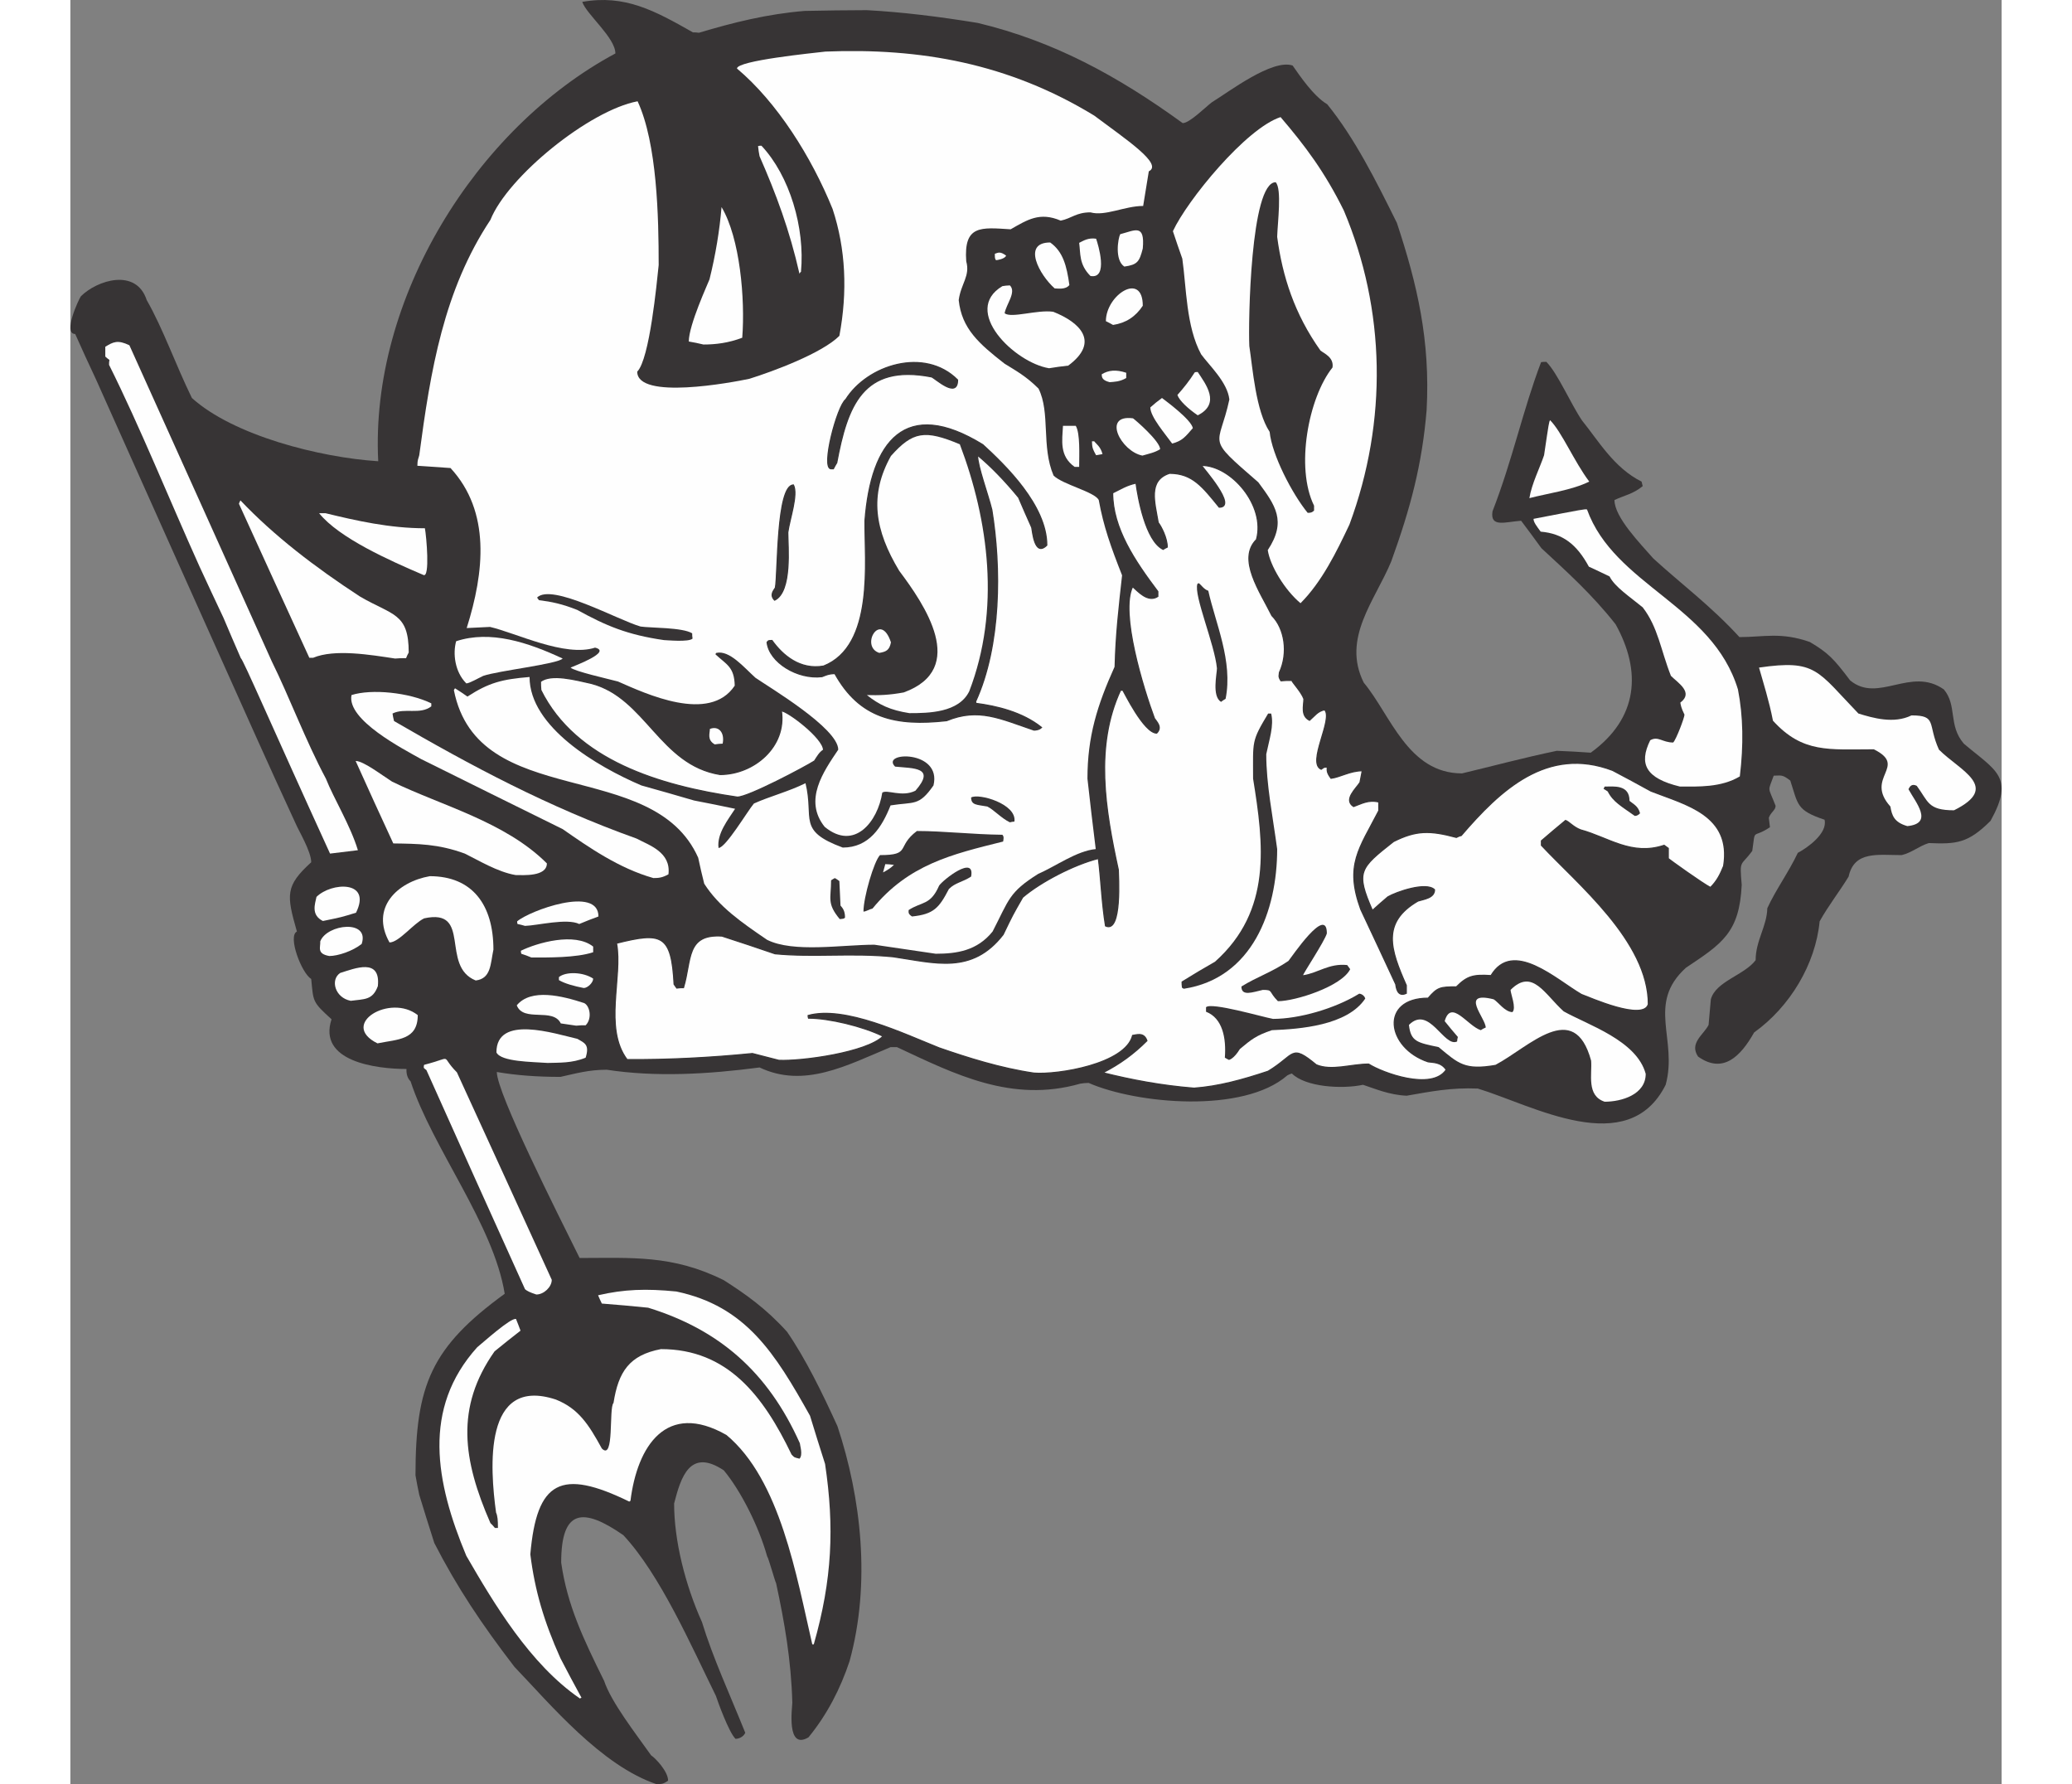 <?xml version="1.0" encoding="UTF-8"?>
<!DOCTYPE svg PUBLIC "-//W3C//DTD SVG 1.1//EN" "http://www.w3.org/Graphics/SVG/1.1/DTD/svg11.dtd">
<!-- Creator: CorelDRAW -->
<svg xmlns="http://www.w3.org/2000/svg" xml:space="preserve" width="7.848in" height="6.757in" version="1.1" style="shape-rendering:geometricPrecision; text-rendering:geometricPrecision; image-rendering:optimizeQuality; fill-rule:evenodd; clip-rule:evenodd"
viewBox="0 0 7847.74 7249.21"
 xmlns:xlink="http://www.w3.org/1999/xlink"
 xmlns:xodm="http://www.corel.com/coreldraw/odm/2003">
 <rect x="0" y="0" width="7847.74" height="7249.21" fill="#808080" stroke="none"/>
 <defs>
  <style type="text/css">
   <![CDATA[
    .str0 {stroke:#373435;stroke-width:4.59;stroke-miterlimit:2.613}
    .fil1 {fill:#FEFEFE}
    .fil0 {fill:#373435}
   ]]>
  </style>
 </defs>
 <g id="Layer_x0020__x0028_Black_x0020_and_x0020_White_x0029_">
  <g id="_2008470409120">
   <path class="fil0" d="M2384.48 7249.21c-226.4,-74.96 -434.43,-325.83 -579.76,-477.27 -133.08,-172.86 -234.04,-324.3 -325.83,-503.27 -21.42,-65.78 -41.3,-131.55 -61.19,-195.8 -6.12,-27.53 -10.71,-53.54 -15.3,-79.54 0,-367.13 64.25,-520.1 362.54,-737.32 -45.89,-282.99 -292.17,-588.93 -382.42,-862.75 -18.36,-18.36 -16.83,-42.83 -16.83,-50.48 -123.91,0 -361.01,-30.59 -304.41,-201.92 -79.54,-71.9 -73.43,-71.9 -82.6,-163.68 -39.77,-24.48 -96.37,-174.39 -58.13,-192.74 -42.83,-149.91 -47.42,-185.09 58.13,-281.46 0,-44.36 -53.54,-133.08 -62.72,-156.03 -53.54,-116.26 -107.08,-232.51 -159.09,-348.77 -218.75,-486.44 -435.96,-972.89 -653.18,-1457.8 -29.06,-61.19 -56.6,-122.38 -84.13,-183.56 -52.01,0 15.3,-142.26 22.95,-152.97 65.78,-65.78 224.87,-116.26 267.7,15.3 65.78,114.73 117.79,263.11 183.56,397.72 169.8,152.97 520.1,241.69 757.2,256.99 -33.65,-659.3 396.19,-1352.25 963.71,-1656.66 0,-64.25 -117.79,-159.09 -134.61,-209.57 172.86,-30.59 293.7,35.18 449.73,123.91 7.65,0 15.3,0 24.48,1.53 137.67,-41.3 278.41,-76.48 429.85,-88.72 84.13,-1.53 168.27,-3.06 252.4,-3.06 142.26,7.65 292.17,26 451.26,52.01 305.94,73.43 564.46,212.63 832.16,406.9 27.53,0 90.25,-62.72 117.79,-84.13 71.9,-44.36 246.28,-177.45 328.89,-149.91 29.06,41.3 84.13,123.91 140.73,157.56 111.67,137.67 197.33,309 282.99,481.86 82.6,249.34 136.14,477.27 120.85,760.26 -18.36,221.81 -65.78,399.25 -143.79,614.94 -65.78,159.09 -201.92,312.06 -111.67,492.56 108.61,130.02 178.97,368.66 399.25,368.66 122.38,-29.06 252.4,-64.25 385.48,-91.78 45.89,1.53 91.78,4.59 137.67,7.65 194.27,-140.73 206.51,-331.94 100.96,-521.63 -96.37,-122.38 -197.33,-212.63 -301.35,-309 -27.53,-38.24 -55.07,-74.96 -82.6,-111.67 -64.25,4.59 -126.97,29.06 -116.26,-38.24 81.07,-208.04 123.91,-413.02 197.33,-605.76 6.12,-1.53 13.77,-1.53 21.42,-1.53 45.89,45.89 99.43,171.33 145.32,238.63 65.78,81.07 130.02,192.74 241.69,247.81 1.53,6.12 3.06,12.24 4.59,18.36 -38.24,32.12 -76.48,38.24 -114.73,56.6 0,70.37 105.55,177.45 157.56,237.1 110.14,100.96 234.04,192.74 350.3,319.71 99.43,0 168.27,-21.42 286.05,19.89 74.96,44.36 97.9,68.84 163.68,156.03 114.73,94.84 246.28,-58.13 380.9,36.71 55.07,65.78 16.83,145.32 81.07,220.28 130.02,110.14 208.04,134.61 108.61,313.59 -91.78,91.78 -139.2,94.84 -250.87,90.25 -39.77,12.24 -67.31,38.24 -110.14,48.95 -96.37,0 -192.74,-18.36 -215.69,87.19 -35.18,58.13 -84.13,120.85 -117.79,182.03 -16.83,174.39 -120.85,347.24 -266.17,451.26 -55.07,97.9 -126.97,169.8 -227.93,97.9 -36.71,-55.07 22.95,-88.72 42.83,-128.49 3.06,-35.18 6.12,-70.37 9.18,-104.02 19.89,-73.43 136.14,-97.9 182.03,-159.09 0,-79.54 45.89,-137.67 47.42,-211.1 35.18,-76.48 87.19,-146.85 123.91,-224.87 38.24,-19.89 122.38,-79.54 108.61,-134.61 -114.73,-38.24 -107.08,-61.19 -139.2,-159.09 -33.65,-26 -36.71,-19.89 -67.31,-19.89 -24.48,68.84 -24.48,39.77 7.65,122.38 0,18.36 -19.89,26 -27.53,48.95 1.53,12.24 3.06,24.48 4.59,38.24 -73.43,48.95 -58.13,-1.53 -71.9,96.37 -47.42,64.25 -52.01,32.12 -42.83,137.67 -9.18,194.27 -79.54,238.63 -226.4,336.53 -162.15,146.85 -32.12,290.64 -82.6,475.74 -152.97,305.94 -541.51,82.6 -763.32,15.3 -108.61,-4.59 -192.74,12.24 -289.11,29.06 -71.9,-3.06 -130.02,-29.06 -177.45,-44.36 -85.66,18.36 -234.04,9.18 -289.11,-45.89 -6.12,1.53 -12.24,4.59 -18.36,7.65 -178.97,156.03 -611.88,116.26 -807.68,30.59 -12.24,0 -22.95,1.53 -33.65,3.06 -278.41,79.54 -509.39,-38.24 -744.96,-148.38 -9.18,0 -18.36,0 -26,0 -178.97,74.96 -351.83,168.27 -532.34,82.6 -209.57,27.53 -422.2,39.77 -621.06,9.18 -73.43,0 -125.44,15.3 -188.15,29.06 -93.31,0 -178.97,-6.12 -258.52,-19.89 0,85.66 246.28,573.64 336.53,755.67 209.57,0 377.84,-13.77 585.87,90.25 88.72,56.6 171.33,114.73 256.99,209.57 74.96,108.61 143.79,249.34 204.98,383.95 96.37,290.64 136.14,637.88 48.95,954.53 -36.71,110.14 -90.25,215.69 -166.74,309 -91.78,55.07 -65.78,-123.91 -65.78,-140.73 -4.59,-172.86 -32.12,-328.89 -65.78,-484.91 -6.12,-12.24 -30.59,-102.49 -36.71,-110.14 -33.65,-120.85 -107.08,-266.17 -175.92,-348.77 -137.67,-91.78 -174.39,27.53 -201.92,134.61 0,149.91 44.36,328.89 113.2,481.86 44.36,145.32 113.2,293.7 175.92,449.73 -7.65,16.83 -26,24.48 -39.77,24.48 -27.53,-27.53 -71.9,-151.44 -79.54,-174.39 -100.96,-204.98 -226.4,-492.56 -376.31,-653.18 -163.68,-113.2 -252.4,-107.08 -252.4,111.67 24.48,172.86 90.25,310.53 174.39,480.33 29.06,87.19 128.49,214.16 191.21,302.88 15.3,9.18 68.84,64.25 68.84,102.49 -22.95,16.83 -29.06,12.24 -44.36,15.3z"/>
   <path class="fil1" d="M2070.89 6900.44c-203.45,-139.2 -350.3,-387.01 -461.97,-579.76 -125.44,-299.82 -180.5,-598.11 44.36,-847.45 22.95,-18.36 136.14,-120.85 157.56,-114.73 6.12,15.3 12.24,30.59 18.36,47.42 -35.18,27.53 -70.37,55.07 -105.55,84.13 -160.62,227.93 -128.49,442.08 -16.83,697.54 6.12,6.12 12.24,12.24 18.36,19.89 3.06,0 7.65,0 12.24,0 0,-32.12 -1.53,-48.95 -7.65,-62.72 -24.48,-178.97 -53.54,-556.81 243.22,-458.91 91.78,36.71 133.08,100.96 186.62,198.86 52.01,52.01 27.53,-165.21 47.42,-185.09 19.89,-126.97 64.25,-194.27 192.74,-218.75 270.76,0 416.08,189.68 530.81,428.32 12.24,12.24 7.65,10.71 32.12,16.83 15.3,-15.3 1.53,-55.07 1.53,-62.72 -130.02,-290.64 -328.89,-461.97 -616.47,-550.69 -62.72,-6.12 -125.44,-12.24 -188.15,-16.83 -6.12,-12.24 -10.71,-22.95 -15.3,-33.65 105.55,-24.48 195.8,-27.53 318.18,-15.3 282.99,59.66 400.78,250.87 543.04,504.8 19.89,64.25 39.77,130.02 61.19,195.8 38.24,256.99 29.06,469.62 -45.89,732.73 -3.06,0 -4.59,0 -6.12,0 -64.25,-276.88 -130.02,-668.48 -348.77,-850.51 -244.75,-139.2 -362.54,45.89 -390.07,267.7 -1.53,0 -3.06,1.53 -4.59,3.06 -278.41,-136.14 -376.31,-84.13 -402.31,214.16 18.36,146.85 55.07,272.29 122.38,422.2 27.53,53.54 56.6,107.08 85.66,160.62 -3.06,0 -4.59,1.53 -6.12,3.06z"/>
   <path class="fil1" d="M1893.44 5259.07c-27.53,-9.18 -36.71,-13.77 -45.89,-21.42 -134.61,-296.76 -267.7,-593.52 -400.78,-890.29 -4.59,-3.06 -7.65,-6.12 -10.71,-9.18 0,-4.59 0,-9.18 1.53,-12.24 125.44,-32.12 61.19,-41.3 133.08,30.59 128.49,279.94 256.99,561.4 385.48,842.86 0,29.06 -32.12,59.66 -62.72,59.66z"/>
   <path class="fil1" d="M6234.73 4475.86c-74.96,-24.48 -50.48,-111.67 -55.07,-166.74 -68.84,-253.93 -252.4,-55.07 -388.54,16.83 -125.44,21.42 -149.91,-4.59 -230.98,-71.9 -85.66,-18.36 -113.2,-21.42 -120.85,-90.25 82.6,-82.6 142.26,93.31 195.8,67.31 0,-6.12 1.53,-12.24 3.06,-18.36 -18.36,-21.42 -36.71,-42.83 -53.54,-64.25 26,-91.78 93.31,19.89 146.85,36.71 6.12,-4.59 12.24,-7.65 19.89,-10.71 0,-38.24 -108.61,-149.91 32.12,-114.73 16.83,9.18 45.89,52.01 76.48,52.01 16.83,-16.83 -7.65,-74.96 -7.65,-90.25 88.72,-88.72 137.67,16.83 215.69,87.19 97.9,55.07 296.76,117.79 333.47,253.93 0,84.13 -97.9,113.2 -166.74,113.2z"/>
   <path class="fil1 str0" d="M4565.83 4420.8c-133.08,-10.71 -253.93,-33.65 -370.19,-62.72 68.84,-35.18 125.44,-76.48 178.97,-130.02 -12.24,-36.71 -44.36,-22.95 -58.13,-21.42 -29.06,116.26 -304.41,160.62 -400.78,152.97 -136.14,-19.89 -270.76,-62.72 -385.48,-102.49 -142.26,-56.6 -383.95,-172.86 -532.34,-131.55 0,3.06 0,6.12 1.53,10.71 81.07,0 218.75,32.12 302.88,73.43 -65.78,65.78 -330.42,102.49 -423.73,97.9 -36.71,-9.18 -71.9,-18.36 -107.08,-27.53 -169.8,16.83 -345.71,26 -509.39,24.48 -96.37,-128.49 -16.83,-336.53 -42.83,-472.68 183.56,-45.89 223.34,-36.71 234.04,166.74 3.06,4.59 6.12,9.18 10.71,15.3 9.18,-1.53 18.36,-1.53 27.53,-1.53 33.65,-111.67 9.18,-218.75 156.03,-209.57 71.9,22.95 143.79,47.42 215.69,71.9 157.56,15.3 312.06,-4.59 480.33,12.24 168.27,24.48 319.71,73.43 446.67,-90.25 38.24,-79.54 38.24,-79.54 79.54,-151.44 73.43,-62.72 209.57,-133.08 307.47,-157.56 10.71,82.6 13.77,180.5 29.06,273.82 68.84,33.65 52.01,-209.57 52.01,-227.93 -53.54,-246.28 -96.37,-501.74 9.18,-729.67 3.06,0 6.12,0 9.18,0 4.59,6.12 85.66,174.39 137.67,174.39 24.48,-24.48 -1.53,-47.42 -9.18,-59.66 -44.36,-119.32 -140.73,-429.85 -88.72,-535.39 18.36,15.3 61.19,67.31 102.49,39.77 0,-7.65 0,-13.77 0,-19.89 -93.31,-123.91 -183.56,-256.99 -183.56,-400.78 32.12,-15.3 53.54,-30.59 94.84,-39.77 7.65,56.6 38.24,234.04 110.14,269.23 4.59,-3.06 10.71,-6.12 16.83,-9.18 0,-36.71 -24.48,-84.13 -36.71,-99.43 -13.77,-82.6 -42.83,-171.33 45.89,-200.39 93.31,0 134.61,55.07 201.92,137.67 76.48,0 -67.31,-160.62 -71.9,-169.8 120.85,0 261.58,163.68 223.34,301.35 -79.54,79.54 15.3,212.63 62.72,309 52.01,52.01 67.31,151.44 30.59,230.98 0,10.71 -6.12,15.3 6.12,33.65 13.77,-1.53 29.06,-1.53 44.36,-1.53 0,6.12 38.24,45.89 48.95,74.96 0,27.53 -13.77,68.84 22.95,87.19 21.42,-18.36 32.12,-36.71 61.19,-42.83 36.71,36.71 -73.43,215.69 -13.77,241.69 7.65,-4.59 7.65,-9.18 24.48,-9.18 0,13.77 -3.06,21.42 15.3,45.89 36.71,-4.59 78.01,-30.59 126.97,-30.59 -3.06,15.3 -6.12,30.59 -9.18,47.42 -15.3,24.48 -68.84,70.37 -26,97.9 30.59,-10.71 59.66,-29.06 102.49,-18.36 0,10.71 0,22.95 0,35.18 -79.54,154.5 -139.2,220.28 -73.43,400.78 47.42,100.96 94.84,201.92 142.26,304.41 1.53,7.65 4.59,55.07 42.83,36.71 0,-10.71 0,-21.42 0,-32.12 -64.25,-145.32 -102.49,-255.46 47.42,-342.65 24.48,-7.65 67.31,-12.24 67.31,-45.89 -33.65,-33.65 -156.03,9.18 -189.68,29.06 -21.42,18.36 -42.83,36.71 -62.72,55.07 -68.84,-157.56 -52.01,-171.33 85.66,-279.94 91.78,-45.89 146.85,-45.89 255.46,-16.83 6.12,-3.06 12.24,-6.12 19.89,-7.65 157.56,-183.56 348.77,-365.6 614.94,-264.64 52.01,27.53 104.02,55.07 156.03,84.13 140.73,55.07 328.89,96.37 295.23,304.41 -13.77,33.65 -26,59.66 -53.54,87.19 -30.59,-15.3 -169.8,-114.73 -171.33,-117.79 0,-13.77 0,-27.53 0,-41.3 -6.12,-4.59 -12.24,-9.18 -16.83,-12.24 -133.08,44.36 -226.4,-32.12 -339.59,-62.72 -29.06,-10.71 -47.42,-33.65 -61.19,-38.24 -33.65,27.53 -65.78,55.07 -97.9,82.6 0,6.12 0,12.24 0,18.36 145.32,156.03 434.43,390.07 434.43,645.53 -19.89,70.37 -238.63,-27.53 -272.29,-39.77 -102.49,-59.66 -278.41,-224.87 -367.13,-76.48 -71.9,-4.59 -96.37,1.53 -140.73,45.89 -65.78,0 -76.48,1.53 -114.73,45.89 -197.33,0 -169.8,201.92 0,258.52 18.36,3.06 52.01,0 73.43,32.12 -58.13,87.19 -260.05,12.24 -315.12,-22.95 -71.9,0 -149.91,29.06 -212.63,3.06 -105.55,-87.19 -84.13,-41.3 -195.8,26 -105.55,35.18 -200.39,61.19 -301.35,68.84z"/>
   <path class="fil1" d="M1939.33 4318.31c-64.25,-4.59 -189.68,-4.59 -208.04,-42.83 0,-154.5 235.57,-76.48 328.89,-55.07 29.06,16.83 50.48,22.95 33.65,76.48 -55.07,22.95 -108.61,19.89 -154.5,21.42z"/>
   <path class="fil0" d="M4708.09 4306.07c-6.12,-3.06 -12.24,-6.12 -16.83,-9.18 6.12,-79.54 -9.18,-160.62 -76.48,-186.62 0,-6.12 0,-12.24 0,-18.36 21.42,-21.42 229.45,39.77 272.29,47.42 105.55,0 250.87,-41.3 350.3,-102.49 4.59,0 19.89,4.59 24.48,19.89 -73.43,110.14 -266.17,123.91 -379.37,128.49 -64.25,21.42 -84.13,38.24 -130.02,76.48 -9.18,15.3 -27.53,39.77 -44.36,44.36z"/>
   <path class="fil0" d="M1238.73 4269.36c-105.55,-13.77 -108.61,-97.9 -62.72,-159.09 -1.53,-3.06 -3.06,-4.59 -4.59,-6.12 -100.96,0 -139.2,-45.89 -139.2,-128.49 6.12,-16.83 19.89,-41.3 15.3,-50.48 -143.79,-35.18 -44.36,-131.55 -56.6,-156.03 -42.83,-21.42 -42.83,-81.07 -42.83,-105.55 36.71,-128.49 278.41,-146.85 278.41,13.77 -6.12,13.77 -35.18,45.89 -35.18,65.78 9.18,7.65 18.36,15.3 29.06,22.95 35.18,-177.45 100.96,-244.75 296.76,-244.75 201.92,39.77 312.06,275.35 201.92,474.21 -180.5,100.96 -175.92,-136.14 -211.1,-226.4 -68.84,-68.84 -162.15,151.44 -244.75,87.19 -9.18,-12.24 -18.36,-24.48 -27.53,-36.71 -7.65,18.36 -26,47.42 -42.83,64.25 91.78,24.48 116.26,59.66 88.72,169.8 113.2,1.53 226.4,22.95 142.26,168.27 -59.66,38.24 -122.38,47.42 -185.09,47.42z"/>
   <path class="fil1" d="M1247.91 4238.76c-157.56,-78.01 52.01,-203.45 163.68,-114.73 0,102.49 -82.6,97.9 -163.68,114.73z"/>
   <path class="fil1" d="M2055.59 4166.87c-21.42,-3.06 -42.83,-6.12 -62.72,-9.18 -32.12,-65.78 -151.44,-3.06 -178.97,-73.43 58.13,-70.37 185.09,-38.24 273.82,-9.18 22.95,10.71 33.65,62.72 6.12,90.25 -13.77,0 -26,0 -38.24,1.53z"/>
   <path class="fil0" d="M4906.95 4067.43c-39.77,-39.77 -18.36,-45.89 -61.19,-45.89 -41.3,9.18 -87.19,27.53 -87.19,-13.77 64.25,-39.77 123.91,-58.13 191.21,-104.02 10.71,-12.24 156.03,-229.45 156.03,-111.67 -9.18,32.12 -97.9,165.21 -96.37,169.8 61.19,-9.18 104.02,-48.95 178.97,-41.3 3.06,4.59 7.65,10.71 12.24,16.83 -35.18,70.37 -223.34,130.02 -293.7,130.02z"/>
   <path class="fil1" d="M1139.3 4065.91c-64.25,-12.24 -84.13,-85.66 -42.83,-113.2 59.66,-18.36 165.21,-62.72 152.97,53.54 -21.42,58.13 -55.07,52.01 -110.14,59.66z"/>
   <path class="fil0" d="M4524.53 4016.95c-3.06,-1.53 -6.12,-3.06 -7.65,-4.59 -1.53,-9.18 -1.53,-16.83 -1.53,-24.48 44.36,-27.53 90.25,-55.07 136.14,-81.07 232.51,-208.04 197.33,-477.27 154.5,-743.43 0,-154.5 -7.65,-149.91 61.19,-264.64 3.06,0 7.65,0 12.24,0 12.24,48.95 -7.65,105.55 -19.89,165.21 0,122.38 26,249.34 44.36,385.48 0,250.87 -100.96,524.69 -379.37,567.52z"/>
   <path class="fil1" d="M2086.18 4013.9c-39.77,-7.65 -78.01,-18.36 -100.96,-32.12 0,-4.59 0,-9.18 0,-12.24 27.53,-22.95 97.9,-21.42 139.2,6.12 0,16.83 -22.95,38.24 -38.24,38.24z"/>
   <path class="fil1" d="M1647.16 3983.3c-145.32,-58.13 -13.77,-295.23 -209.57,-252.4 -44.36,21.42 -102.49,97.9 -140.73,97.9 -79.54,-140.73 32.12,-246.28 163.68,-269.23 172.86,0 258.52,116.26 258.52,298.29 -12.24,58.13 -9.18,117.79 -71.9,125.44z"/>
   <path class="fil1" d="M1873.56 3889.99c-13.77,-6.12 -27.53,-10.71 -41.3,-15.3 -1.53,-4.59 -1.53,-9.18 -1.53,-12.24 65.78,-32.12 218.75,-76.48 293.7,-16.83 0,7.65 0,15.3 0,22.95 -68.84,22.95 -185.09,21.42 -250.87,21.42z"/>
   <path class="fil1" d="M1052.11 3883.87c-52.01,-9.18 -35.18,-35.18 -36.71,-59.66 27.53,-70.37 201.92,-90.25 168.27,10.71 -36.71,29.06 -96.37,48.95 -131.55,48.95z"/>
   <path class="fil1" d="M3516.45 3874.69c-84.13,-12.24 -166.74,-24.48 -249.34,-36.71 -131.55,0 -328.89,33.65 -435.96,-19.89 -105.55,-71.9 -195.8,-134.61 -255.46,-227.93 -9.18,-35.18 -16.83,-70.37 -24.48,-105.55 -183.56,-413.02 -894.87,-186.62 -992.77,-680.72 1.53,-3.06 3.06,-6.12 4.59,-7.65 16.83,10.71 33.65,21.42 50.48,33.65 87.19,-56.6 140.73,-70.37 252.4,-79.54 0,203.45 275.35,364.07 454.32,440.55 70.37,19.89 142.26,39.77 214.16,61.19 55.07,10.71 110.14,21.42 166.74,33.65 -27.53,42.83 -74.96,100.96 -67.31,159.09 29.06,0 117.79,-149.91 143.79,-180.5 64.25,-29.06 142.26,-48.95 209.57,-82.6 35.18,145.32 -35.18,192.74 151.44,261.58 107.08,0 159.09,-82.6 194.27,-171.33 96.37,-15.3 114.73,4.59 174.39,-81.07 35.18,-145.32 -217.22,-137.67 -156.03,-76.48 74.96,7.65 166.74,1.53 82.6,97.9 -55.07,27.53 -114.73,-6.12 -134.61,7.65 -18.36,117.79 -113.2,238.63 -234.04,139.2 -87.19,-108.61 -4.59,-224.87 55.07,-313.59 0,-87.19 -281.46,-253.93 -336.53,-292.17 -47.42,-42.83 -105.55,-113.2 -159.09,-100.96 -1.53,1.53 -3.06,3.06 -3.06,6.12 44.36,41.3 76.48,50.48 78.01,126.97 -102.49,154.5 -362.54,32.12 -474.21,-16.83 -39.77,-10.71 -177.45,-41.3 -192.74,-56.6 16.83,-7.65 169.8,-64.25 99.43,-81.07 -122.38,39.77 -321.24,-59.66 -426.79,-84.13 -32.12,1.53 -64.25,3.06 -94.84,4.59 71.9,-227.93 97.9,-472.68 -65.78,-650.12 -45.89,-3.06 -90.25,-6.12 -134.61,-9.18 0,-26 4.59,-29.06 7.65,-42.83 45.89,-345.71 99.43,-670.01 289.11,-956.06 70.37,-175.92 402.31,-445.14 598.11,-481.86 79.54,171.33 85.66,471.15 85.66,665.42 -7.65,71.9 -36.71,382.42 -87.19,432.9 0,116.26 383.95,44.36 455.85,29.06 97.9,-30.59 295.23,-104.02 365.6,-174.39 33.65,-178.97 26,-353.36 -27.53,-515.51 -85.66,-211.1 -224.87,-432.9 -388.54,-570.58 0,-32.12 307.47,-62.72 359.48,-68.84 385.48,-15.3 743.43,47.42 1092.21,260.05 128.49,96.37 281.46,197.33 221.81,226.4 -7.65,45.89 -15.3,93.31 -22.95,140.73 -74.96,0 -154.5,42.83 -214.16,26 -58.13,0 -76.48,24.48 -120.85,33.65 -85.66,-36.71 -136.14,-3.06 -203.45,35.18 -120.85,-7.65 -191.21,-18.36 -180.5,130.02 16.83,59.66 -21.42,90.25 -30.59,157.56 12.24,116.26 82.6,177.45 186.62,258.52 44.36,27.53 87.19,50.48 137.67,100.96 48.95,97.9 10.71,235.57 61.19,353.36 36.71,36.71 166.74,65.78 183.56,99.43 19.89,108.61 48.95,189.68 94.84,305.94 -13.77,123.91 -27.53,237.1 -30.59,371.72 -70.37,156.03 -110.14,282.99 -110.14,454.32 10.71,94.84 21.42,189.68 33.65,286.05 -78.01,7.65 -160.62,68.84 -234.04,100.96 -119.32,74.96 -117.79,104.02 -185.09,234.04 -62.72,78.01 -145.32,90.25 -230.98,90.25z"/>
   <path class="fil1" d="M1847.55 3761.5c-10.71,-3.06 -21.42,-6.12 -30.59,-7.65 -1.53,-4.59 -1.53,-7.65 -1.53,-10.71 48.95,-42.83 330.42,-146.85 330.42,-19.89 -26,9.18 -52.01,19.89 -78.01,30.59 -50.48,-24.48 -169.8,6.12 -220.28,7.65z"/>
   <path class="fil1" d="M1026.1 3741.61c-48.95,-24.48 -32.12,-68.84 -26,-97.9 59.66,-59.66 226.4,-68.84 160.62,64.25 -59.66,18.36 -59.66,18.36 -134.61,33.65z"/>
   <path class="fil0" d="M3126.38 3733.96c-53.54,-64.25 -35.18,-84.13 -35.18,-157.56 4.59,-3.06 9.18,-6.12 15.3,-9.18 6.12,3.06 12.24,7.65 18.36,12.24 1.53,32.12 3.06,65.78 4.59,99.43 9.18,10.71 18.36,21.42 18.36,48.95 -4.59,4.59 -4.59,4.59 -21.42,6.12z"/>
   <path class="fil0" d="M3420.08 3723.25c-16.83,-10.71 -13.77,-16.83 -13.77,-26 53.54,-35.18 88.72,-18.36 123.91,-99.43 15.3,-22.95 146.85,-126.97 130.02,-36.71 -35.18,22.95 -64.25,24.48 -90.25,50.48 -39.77,76.48 -61.19,102.49 -149.91,111.67z"/>
   <path class="fil0" d="M3222.75 3703.37c0,-58.13 42.83,-204.98 67.31,-229.45 128.49,0 64.25,-33.65 149.91,-97.9 107.08,0 223.34,13.77 347.24,15.3 7.65,7.65 4.59,18.36 3.06,27.53 -209.57,52.01 -383.95,93.31 -530.81,272.29 -13.77,3.06 -26,12.24 -36.71,12.24z"/>
   <path class="fil1" d="M2369.18 3567.22c-140.73,-39.77 -263.11,-125.44 -368.66,-198.86 -192.74,-94.84 -383.95,-189.68 -575.17,-284.52 -73.43,-41.3 -302.88,-159.09 -282.99,-260.05 81.07,-26 234.04,-10.71 324.3,33.65 0,3.06 0,7.65 0,12.24 -45.89,35.18 -108.61,4.59 -157.56,29.06 1.53,9.18 3.06,19.89 6.12,30.59 313.59,182.03 625.65,348.77 985.13,477.27 52.01,27.53 140.73,55.07 130.02,145.32 -24.48,13.77 -39.77,15.3 -61.19,15.3z"/>
   <path class="fil1" d="M1809.31 3554.99c-73.43,-12.24 -152.97,-61.19 -206.51,-87.19 -108.61,-39.77 -191.21,-39.77 -290.64,-41.3 -52.01,-111.67 -102.49,-223.34 -152.97,-335 32.12,0 107.08,58.13 148.38,84.13 197.33,96.37 458.91,162.15 628.71,331.94 0,55.07 -97.9,47.42 -126.97,47.42z"/>
   <path class="fil1" d="M3302.3 3544.28c3.06,-12.24 6.12,-22.95 9.18,-33.65 10.71,0 22.95,1.53 35.18,3.06 -12.24,12.24 -29.06,22.95 -44.36,30.59z"/>
   <path class="fil1" d="M1055.17 3467.79c-237.1,-518.57 -353.36,-789.32 -362.54,-793.91 -24.48,-55.07 -47.42,-110.14 -70.37,-163.68 -33.65,-70.37 -65.78,-140.73 -97.9,-209.57 -120.85,-267.7 -241.69,-567.52 -367.13,-818.39 0,-7.65 0,-13.77 1.53,-19.89 -6.12,-4.59 -12.24,-9.18 -16.83,-13.77 0,-13.77 0,-27.53 0,-39.77 32.12,-19.89 50.48,-29.06 97.9,-6.12 192.74,426.79 385.48,855.1 578.23,1283.42 71.9,145.32 137.67,322.77 220.28,477.27 32.12,81.07 99.43,189.68 130.02,290.64 -38.24,4.59 -76.48,9.18 -113.2,13.77z"/>
   <path class="fil1" d="M7464.61 3356.12c-53.54,-15.3 -62.72,-42.83 -68.84,-79.54 -107.08,-119.32 73.43,-162.15 -67.31,-232.51 -182.03,0 -289.11,16.83 -409.96,-116.26 -15.3,-79.54 -39.77,-156.03 -56.6,-215.69 232.51,-33.65 235.57,12.24 403.84,186.62 59.66,18.36 143.79,42.83 215.69,7.65 105.55,0 64.25,35.18 111.67,139.2 85.66,85.66 252.4,151.44 61.19,246.28 -107.08,0 -104.02,-35.18 -151.44,-99.43 -21.42,-10.71 -29.06,4.59 -33.65,13.77 29.06,53.54 104.02,139.2 -4.59,149.91z"/>
   <path class="fil0" d="M3817.8 3340.83c-35.18,-16.83 -64.25,-50.48 -91.78,-64.25 -41.3,-7.65 -65.78,-4.59 -65.78,-36.71 30.59,-18.36 186.62,26 175.92,97.9 -6.12,0 -12.24,1.53 -18.36,3.06z"/>
   <path class="fil0" d="M6357.11 3314.82c-53.54,-38.24 -88.72,-56.6 -110.14,-99.43 -6.12,-4.59 -12.24,-7.65 -16.83,-10.71 1.53,-3.06 3.06,-6.12 4.59,-9.18 36.71,0 100.96,-9.18 100.96,58.13 13.77,12.24 35.18,19.89 42.83,50.48 -6.12,6.12 -12.24,10.71 -21.42,10.71z"/>
   <path class="fil1 str0" d="M2710.3 3238.34c-313.59,-45.89 -656.24,-148.38 -798.5,-434.43 -1.53,-12.24 -1.53,-24.48 -1.53,-35.18 44.36,-33.65 143.79,-6.12 206.51,7.65 221.81,58.13 278.41,330.42 523.16,370.19 137.67,0 270.76,-113.2 249.34,-258.52 24.48,0 171.33,110.14 171.33,159.09 -16.83,10.71 -24.48,26 -36.71,44.36 -38.24,24.48 -269.23,146.85 -313.59,146.85z"/>
   <path class="fil1" d="M6540.67 3195.51c-139.2,-33.65 -168.27,-91.78 -120.85,-188.15 32.12,-18.36 48.95,9.18 93.31,9.18 12.24,-12.24 45.89,-100.96 45.89,-113.2 -13.77,-27.53 -15.3,-39.77 -16.83,-48.95 55.07,-41.3 -9.18,-79.54 -38.24,-108.61 -41.3,-104.02 -52.01,-197.33 -114.73,-278.41 -52.01,-42.83 -113.2,-82.6 -134.61,-125.44 -29.06,-13.77 -56.6,-27.53 -84.13,-39.77 -48.95,-90.25 -105.55,-134.61 -195.8,-142.26 -16.83,-22.95 -29.06,-38.24 -29.06,-52.01 206.51,-39.77 206.51,-39.77 217.22,-38.24 111.67,309 509.39,388.54 613.41,731.2 21.42,110.14 22.95,226.4 7.65,353.36 -76.48,45.89 -169.8,41.3 -243.22,41.3z"/>
   <path class="fil0" d="M2613.93 3065.48c-148.38,-36.71 -12.24,-266.17 79.54,-81.07 0,70.37 -15.3,70.37 -79.54,81.07z"/>
   <path class="fil1" d="M2618.52 3024.18c-32.12,-18.36 -19.89,-44.36 -19.89,-62.72 33.65,-13.77 61.19,12.24 52.01,59.66 -10.71,0 -21.42,1.53 -32.12,3.06z"/>
   <path class="fil0 str0" d="M3915.71 2966.05c-136.14,-45.89 -224.87,-91.78 -354.89,-38.24 -206.51,22.95 -353.36,-9.18 -454.32,-191.21 -26,0 -39.77,7.65 -52.01,12.24 -99.43,12.24 -214.16,-58.13 -223.34,-139.2 4.59,-4.59 1.53,-7.65 19.89,-7.65 42.83,59.66 113.2,120.85 209.57,104.02 208.04,-82.6 166.74,-425.26 168.27,-590.46 24.48,-322.77 163.68,-503.27 478.8,-309 90.25,82.6 260.05,246.28 260.05,408.43 -50.48,50.48 -58.13,-59.66 -61.19,-71.9 -18.36,-41.3 -36.71,-82.6 -53.54,-122.38 -56.6,-68.84 -113.2,-126.97 -166.74,-171.33 0,44.36 42.83,159.09 58.13,221.81 38.24,234.04 38.24,550.69 -65.78,778.62 0,1.53 0,4.59 1.53,7.65 82.6,10.71 188.15,35.18 266.17,97.9 -9.18,9.18 -22.95,10.71 -30.59,10.71z"/>
   <path class="fil1" d="M3409.38 2897.21c-78.01,-12.24 -122.38,-33.65 -172.86,-73.43 48.95,1.53 91.78,0 149.91,-10.71 264.64,-96.37 82.6,-359.48 -18.36,-494.09 -99.43,-165.21 -122.38,-307.47 -33.65,-466.56 88.72,-99.43 137.67,-107.08 279.94,-47.42 117.79,310.53 165.21,673.07 38.24,1003.48 -42.83,87.19 -165.21,88.72 -243.22,88.72z"/>
   <path class="fil0" d="M4675.97 2851.32c-38.24,-21.42 -16.83,-114.73 -16.83,-136.14 -9.18,-97.9 -94.84,-296.76 -79.54,-342.65 1.53,-1.53 3.06,-3.06 6.12,-3.06 9.18,6.12 19.89,24.48 38.24,30.59 29.06,131.55 100.96,286.05 70.37,439.02 -6.12,3.06 -12.24,7.65 -18.36,12.24z"/>
   <path class="fil1" d="M1608.92 2776.37c-47.42,-47.42 -55.07,-122.38 -41.3,-171.33 139.2,-45.89 292.17,4.59 432.9,70.37 -22.95,22.95 -260.05,48.95 -322.77,70.37 -19.89,9.18 -56.6,30.59 -68.84,30.59z"/>
   <path class="fil1" d="M1319.81 2675.41c-100.96,-15.3 -246.28,-39.77 -333.47,-3.06 -6.12,0 -10.71,0 -15.3,0 -96.37,-209.57 -191.21,-417.61 -286.05,-625.65 1.53,-4.59 3.06,-9.18 6.12,-13.77 136.14,143.79 304.41,272.29 484.91,390.07 133.08,78.01 198.86,65.78 198.86,227.93 -4.59,7.65 -7.65,15.3 -10.71,22.95 -15.3,0 -30.59,0 -44.36,1.53z"/>
   <path class="fil1" d="M3287 2652.46c-79.54,-26 4.59,-172.86 47.42,-42.83 -6.12,32.12 -19.89,38.24 -47.42,42.83z"/>
   <path class="fil0" d="M2412.01 2600.45c-148.38,-21.42 -235.57,-58.13 -351.83,-122.38 -61.19,-24.48 -105.55,-33.65 -156.03,-39.77 -3.06,-4.59 -6.12,-7.65 -7.65,-10.71 59.66,-59.66 328.89,91.78 420.67,117.79 41.3,6.12 169.8,3.06 209.57,27.53 0,6.12 0,13.77 1.53,21.42 -15.3,15.3 -107.08,6.12 -116.26,6.12z"/>
   <path class="fil1" d="M4998.73 2450.54c-64.25,-53.54 -123.91,-152.97 -133.08,-215.69 78.01,-117.79 30.59,-182.03 -38.24,-275.35 -218.75,-189.68 -160.62,-137.67 -117.79,-336.53 -7.65,-70.37 -82.6,-139.2 -114.73,-183.56 -61.19,-113.2 -59.66,-270.76 -76.48,-388.54 -13.77,-38.24 -26,-74.96 -38.24,-111.67 58.13,-125.44 296.76,-417.61 437.49,-463.5 99.43,116.26 178.97,221.81 256.99,379.37 169.8,402.31 178.97,855.1 22.95,1275.77 -52.01,110.14 -111.67,232.51 -198.86,319.71z"/>
   <path class="fil0 str0" d="M2861.74 2438.3c-21.42,-21.42 -3.06,-39.77 3.06,-50.48 10.71,-53.54 3.06,-417.61 73.43,-417.61 19.89,39.77 -15.3,137.67 -22.95,192.74 0,56.6 18.36,240.16 -53.54,275.35z"/>
   <path class="fil0" d="M1452.89 2386.3c-149.91,-44.36 -469.62,-211.1 -517.04,-354.89 13.77,-9.18 16.83,-10.71 39.77,-7.65 130.02,45.89 324.3,93.31 481.86,76.48 44.36,33.65 47.42,224.87 13.77,282.99 -6.12,0 -12.24,1.53 -18.36,3.06z"/>
   <path class="fil1" d="M1434.53 2335.82c-136.14,-58.13 -342.65,-149.91 -423.73,-250.87 7.65,0 16.83,0 26,0 125.44,30.59 261.58,61.19 403.84,61.19 6.12,32.12 21.42,203.45 -6.12,189.68z"/>
   <path class="fil0" d="M5027.8 2083.41c-62.72,-76.48 -145.32,-235.57 -154.5,-328.89 -56.6,-85.66 -68.84,-258.52 -82.6,-348.77 -4.59,-94.84 4.59,-665.42 107.08,-665.42 26,26 7.65,166.74 6.12,221.81 21.42,160.62 70.37,313.59 175.92,461.97 15.3,12.24 55.07,27.53 48.95,68.84 -97.9,122.38 -151.44,406.9 -74.96,561.4 0,6.12 0,12.24 0,19.89 -9.18,9.18 -16.83,9.18 -26,9.18z"/>
   <path class="fil1" d="M5928.79 2023.76c9.18,-58.13 42.83,-123.91 59.66,-174.39 19.89,-134.61 19.89,-134.61 24.48,-142.26 47.42,47.42 97.9,168.27 159.09,249.34 -70.37,35.18 -174.39,48.95 -243.22,67.31z"/>
   <path class="fil0 str0" d="M3091.2 1904.44c-42.83,0 24.48,-255.46 59.66,-281.46 87.19,-139.2 319.71,-214.16 454.32,-79.54 0,79.54 -91.78,-7.65 -105.55,-12.24 -281.46,-55.07 -342.65,120.85 -385.48,348.77 -4.59,7.65 -9.18,15.3 -13.77,24.48 -3.06,0 -6.12,0 -9.18,0z"/>
   <path class="fil1" d="M4080.91 1896.79c-62.72,-44.36 -50.48,-107.08 -47.42,-166.74 16.83,0 33.65,0 52.01,0 18.36,30.59 13.77,119.32 13.77,166.74 -6.12,0 -12.24,0 -18.36,0z"/>
   <path class="fil1" d="M4168.11 1849.37c-18.36,-32.12 -15.3,-36.71 -16.83,-56.6 3.06,0 6.12,0 9.18,0 7.65,10.71 26,21.42 33.65,52.01 -9.18,1.53 -18.36,3.06 -26,4.59z"/>
   <path class="fil1" d="M4356.26 1850.9c-87.19,-16.83 -165.21,-168.27 -38.24,-151.44 9.18,6.12 110.14,93.31 110.14,125.44 -21.42,13.77 -45.89,18.36 -71.9,26z"/>
   <path class="fil1" d="M4477.11 1801.95c-27.53,-38.24 -88.72,-108.61 -88.72,-146.85 15.3,-13.77 30.59,-26 47.42,-38.24 19.89,15.3 117.79,87.19 125.44,122.38 -30.59,35.18 -42.83,52.01 -84.13,62.72z"/>
   <path class="fil1" d="M4581.12 1687.22c-38.24,-26 -74.96,-59.66 -82.6,-82.6 26,-29.06 48.95,-58.13 70.37,-91.78 3.06,-1.53 7.65,-1.53 12.24,-1.53 32.12,48.95 94.84,128.49 0,175.92z"/>
   <path class="fil0" d="M4223.18 1595.44c-160.62,-39.77 -21.42,-203.45 102.49,-110.14 32.12,82.6 -35.18,104.02 -102.49,110.14z"/>
   <path class="fil1" d="M4223.18 1552.61c-30.59,-7.65 -32.12,-19.89 -32.12,-32.12 27.53,-16.83 58.13,-19.89 99.43,-6.12 0,6.12 0,13.77 0,21.42 -26,15.3 -48.95,15.3 -67.31,16.83z"/>
   <path class="fil1" d="M3976.89 1496.01c-140.73,-22.95 -356.42,-234.04 -189.68,-333.47 9.18,-1.53 19.89,-3.06 30.59,-3.06 27.53,27.53 -15.3,76.48 -21.42,113.2 27.53,21.42 131.55,-15.3 197.33,-6.12 108.61,42.83 191.21,122.38 61.19,218.75 -26,3.06 -52.01,6.12 -78.01,10.71z"/>
   <path class="fil0" d="M2595.57 1442.47c-64.25,-4.59 -99.43,-10.71 -133.08,-44.36 94.84,-241.69 142.26,-434.43 146.85,-688.36 10.71,-10.71 6.12,-12.24 24.48,-7.65 97.9,195.8 142.26,408.43 136.14,645.53 -18.36,97.9 -87.19,84.13 -174.39,94.84z"/>
   <path class="fil1" d="M2572.63 1399.64c-19.89,-4.59 -39.77,-9.18 -59.66,-12.24 0,-67.31 78.01,-235.57 84.13,-252.4 24.48,-97.9 41.3,-200.39 48.95,-293.7 74.96,125.44 96.37,373.25 84.13,530.81 -56.6,21.42 -108.61,27.53 -157.56,27.53z"/>
   <path class="fil1" d="M4236.94 1320.09c-10.71,-6.12 -19.89,-10.71 -29.06,-15.3 0,-107.08 149.91,-203.45 149.91,-62.72 -29.06,44.36 -68.84,70.37 -120.85,78.01z"/>
   <path class="fil0" d="M2953.52 1274.2c-6.12,-9.18 -10.71,-16.83 -15.3,-24.48 -18.36,-200.39 -78.01,-426.79 -168.27,-588.93 -10.71,-82.6 -21.42,-146.85 76.48,-91.78 133.08,192.74 223.34,457.38 125.44,702.13 -6.12,0 -12.24,1.53 -18.36,3.06z"/>
   <path class="fil1" d="M3999.84 1171.71c-61.19,-53.54 -134.61,-186.62 -18.36,-186.62 52.01,36.71 67.31,94.84 78.01,172.86 -15.3,19.89 -47.42,13.77 -59.66,13.77z"/>
   <path class="fil1" d="M4145.16 1121.23c-47.42,-47.42 -39.77,-91.78 -45.89,-134.61 18.36,-9.18 36.71,-21.42 68.84,-16.83 7.65,21.42 52.01,165.21 -22.95,151.44z"/>
   <path class="fil1" d="M2962.7 1112.06c-39.77,-175.92 -94.84,-324.3 -162.15,-477.27 -3.06,-13.77 -4.59,-27.53 -6.12,-41.3 4.59,-1.53 9.18,-1.53 13.77,-1.53 114.73,122.38 177.45,333.47 160.62,512.45 -3.06,1.53 -4.59,4.59 -6.12,7.65z"/>
   <path class="fil0" d="M3759.68 1092.17c-142.26,-56.6 42.83,-182.03 84.13,-56.6 0,47.42 -53.54,53.54 -84.13,56.6z"/>
   <path class="fil1" d="M4282.83 1082.99c-39.77,-26 -26,-113.2 -16.83,-131.55 59.66,-15.3 100.96,-44.36 91.78,58.13 -13.77,53.54 -21.42,65.78 -74.96,73.43z"/>
   <path class="fil1" d="M3761.21 1056.99c-4.59,-7.65 -4.59,-7.65 -4.59,-26 13.77,-4.59 21.42,-10.71 45.89,7.65 -6.12,13.77 -36.71,18.36 -41.3,18.36z"/>
  </g>
 </g>
</svg>
